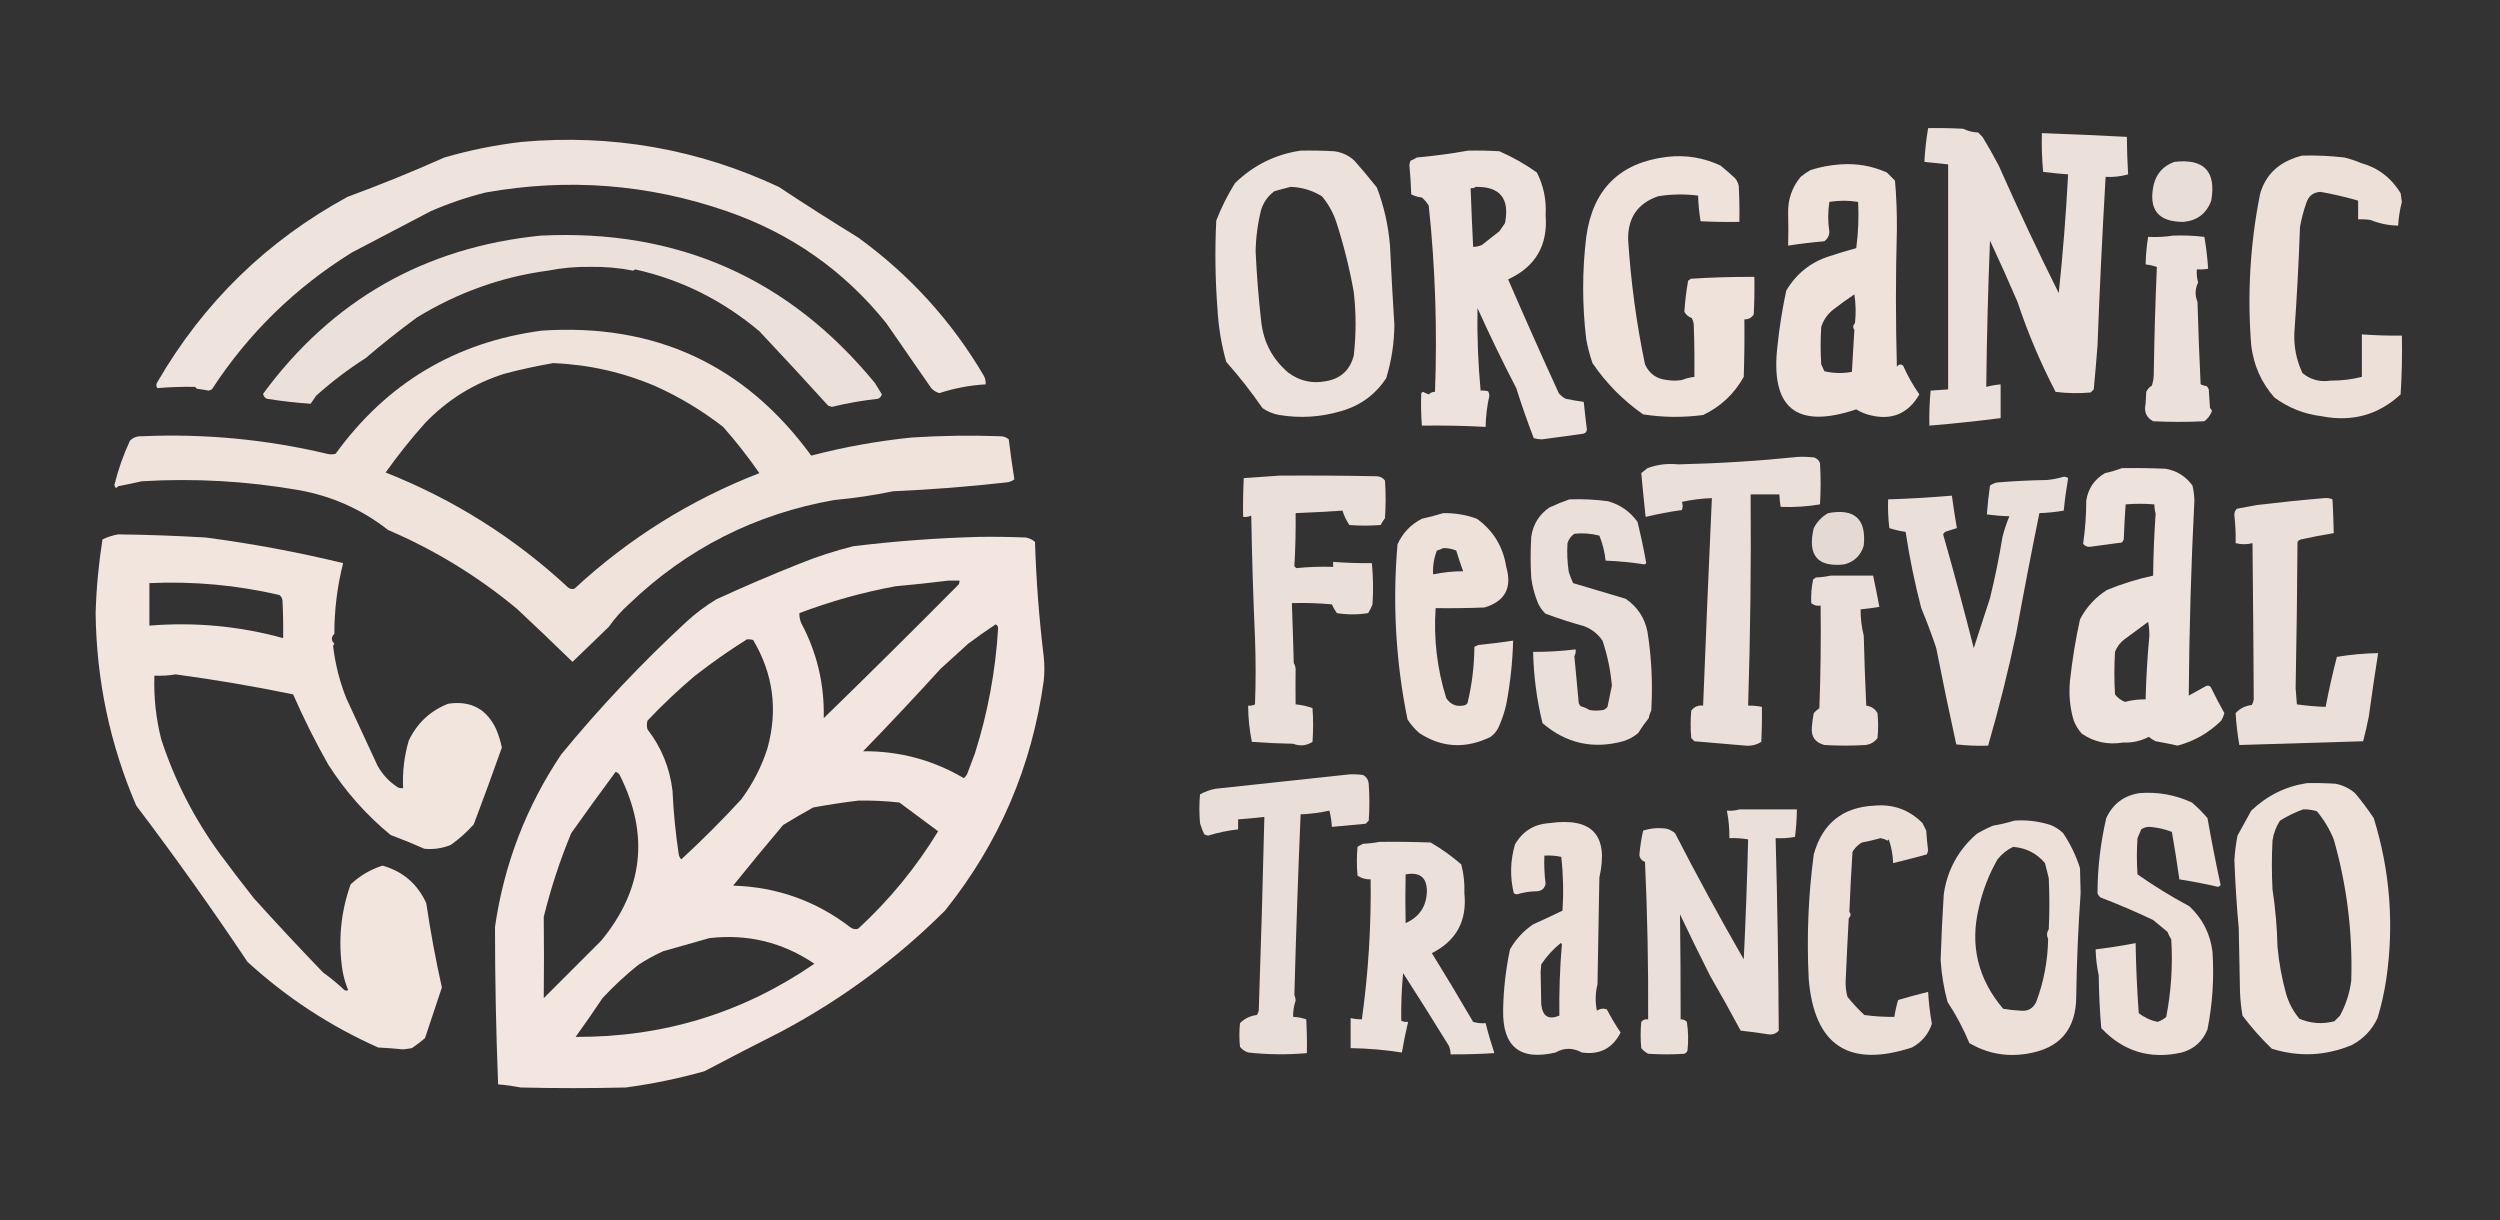 <?xml version="1.0" encoding="UTF-8"?>
<!DOCTYPE svg PUBLIC "-//W3C//DTD SVG 1.1//EN" "http://www.w3.org/Graphics/SVG/1.1/DTD/svg11.dtd">
<svg xmlns="http://www.w3.org/2000/svg" version="1.1" width="2000px" height="976px" style="shape-rendering:geometricPrecision; text-rendering:geometricPrecision; image-rendering:optimizeQuality; fill-rule:evenodd; clip-rule:evenodd" xmlns:xlink="http://www.w3.org/1999/xlink">
<rect width="100%" height="100%" fill="#333333" stroke="none"/>
<g><path style="opacity:0.917" fill="#fdf0e9" d="M 1542.5,102.5 C 1551.84,102.334 1561.17,102.5 1570.5,103C 1574.23,104.825 1578.23,105.825 1582.5,106C 1583.67,107.167 1584.83,108.333 1586,109.5C 1590.6,117.027 1594.93,124.694 1599,132.5C 1614.23,166.876 1630.23,200.876 1647,234.5C 1650.3,203.206 1652.8,171.539 1654.5,139.5C 1647.81,139.013 1641.14,138.346 1634.5,137.5C 1633.57,127.206 1633.24,116.872 1633.5,106.5C 1656.19,107.301 1678.85,108.301 1701.5,109.5C 1701.55,119.512 1701.89,129.512 1702.5,139.5C 1696.71,141.152 1690.71,141.819 1684.5,141.5C 1681.87,186.461 1679.7,231.461 1678,276.5C 1677.11,288.203 1676.11,299.869 1675,311.5C 1674.17,312.333 1673.33,313.167 1672.5,314C 1663.15,314.832 1653.82,314.665 1644.5,313.5C 1632.41,290.319 1622.24,266.319 1614,241.5C 1606.92,225.018 1599.59,208.684 1592,192.5C 1590.43,231.411 1589.43,270.411 1589,309.5C 1592.75,308.512 1596.58,307.845 1600.5,307.5C 1600.5,316.5 1600.5,325.5 1600.5,334.5C 1581.56,336.906 1562.56,338.906 1543.5,340.5C 1543.28,331.134 1543.61,321.801 1544.5,312.5C 1549.17,312.167 1553.83,311.833 1558.5,311.5C 1558.5,251.5 1558.5,191.5 1558.5,131.5C 1552.16,130.899 1545.82,130.232 1539.5,129.5C 1539.99,120.429 1540.99,111.429 1542.5,102.5 Z"/></g>
<g><path style="opacity:0.928" fill="#fdf0e9" d="M 417.5,113.5 C 489.506,107.137 558.006,119.137 623,149.5C 643.963,163.37 665.13,176.87 686.5,190C 727.697,219.863 761.197,256.696 787,300.5C 788.202,302.677 788.702,305.011 788.5,307.5C 775.775,308.23 763.441,310.563 751.5,314.5C 748.957,313.793 746.791,312.46 745,310.5C 733,293.167 721,275.833 709,258.5C 675.241,216.51 632.741,186.677 581.5,169C 518.709,147.255 454.376,142.255 388.5,154C 373.397,157.774 358.73,162.774 344.5,169C 323.602,179.983 302.602,190.983 281.5,202C 236.019,230.226 198.686,266.726 169.5,311.5C 168.667,311.833 167.833,312.167 167,312.5C 163.849,311.907 160.682,311.407 157.5,311C 157,310.5 156.5,310 156,309.5C 146.023,309.31 136.023,309.643 126,310.5C 124.733,309.09 124.733,307.424 126,305.5C 162.892,241.94 213.559,192.607 278,157.5C 304.259,147.823 330.092,137.323 355.5,126C 375.914,120.084 396.581,115.917 417.5,113.5 Z"/></g>
<g><path style="opacity:0.921" fill="#fdf0e9" d="M 1040.5,120.5 C 1049.51,120.334 1058.51,120.5 1067.5,121C 1073.68,121.885 1079.02,124.385 1083.5,128.5C 1089.68,135.516 1095.68,142.682 1101.5,150C 1107.19,164.969 1110.69,180.469 1112,196.5C 1112.99,217.684 1114.15,238.851 1115.5,260C 1115.37,274.504 1113.2,288.671 1109,302.5C 1100.17,315.84 1088.01,324.673 1072.5,329C 1056.43,333.723 1040.1,334.723 1023.5,332C 1018.57,331.138 1014.07,329.305 1010,326.5C 1001.1,313.593 991.43,301.26 981,289.5C 977.141,275.786 974.808,261.786 974,247.5C 972.177,223.824 971.844,200.157 973,176.5C 977.038,166.074 982.038,156.074 988,146.5C 1002.81,132.147 1020.31,123.48 1040.5,120.5 Z M 1032.5,149.5 C 1041.53,149.803 1049.86,152.303 1057.5,157C 1062.64,163.133 1066.48,169.966 1069,177.5C 1074.94,195.874 1079.61,214.541 1083,233.5C 1084.94,250.51 1084.94,267.51 1083,284.5C 1079.98,296.183 1072.48,303.016 1060.5,305C 1049.44,307.068 1039.44,304.734 1030.5,298C 1018.06,287.396 1010.9,273.896 1009,257.5C 1006.86,238.726 1005.36,219.893 1004.5,201C 1004.72,189.621 1006.22,178.454 1009,167.5C 1010.99,161.522 1014.49,156.688 1019.5,153C 1023.93,151.682 1028.26,150.516 1032.5,149.5 Z"/></g>
<g><path style="opacity:0.924" fill="#fdf0e9" d="M 1174.5,120.5 C 1182.84,120.334 1191.17,120.5 1199.5,121C 1210.13,125.644 1220.13,131.311 1229.5,138C 1234.88,148.603 1237.21,159.937 1236.5,172C 1238.43,196.21 1228.43,213.376 1206.5,223.5C 1219.65,253.873 1233.15,284.206 1247,314.5C 1248.54,316.378 1250.38,317.878 1252.5,319C 1257.34,320.013 1262.17,320.846 1267,321.5C 1267.74,328.85 1268.58,336.183 1269.5,343.5C 1269.41,345.425 1268.41,346.592 1266.5,347C 1255.48,348.517 1244.48,350.017 1233.5,351.5C 1231.24,351.468 1229.07,351.134 1227,350.5C 1221.92,337.273 1217.26,323.94 1213,310.5C 1202.1,289.496 1191.77,268.163 1182,246.5C 1181.62,268.797 1182.46,290.797 1184.5,312.5C 1186.53,312.338 1188.53,312.505 1190.5,313C 1191.1,314.062 1191.43,315.228 1191.5,316.5C 1189.64,324.719 1188.64,333.052 1188.5,341.5C 1171.52,340.607 1154.52,340.273 1137.5,340.5C 1136.84,332.016 1136.68,323.349 1137,314.5C 1137.41,314.043 1137.91,313.709 1138.5,313.5C 1139.94,314.304 1141.44,314.971 1143,315.5C 1144.66,314.01 1146.33,313.344 1148,313.5C 1149.88,263.662 1148.22,213.996 1143,164.5C 1141.54,162.04 1139.71,159.873 1137.5,158C 1134.49,157.668 1131.66,156.834 1129,155.5C 1128.75,147.643 1128.25,139.81 1127.5,132C 1127.64,130.774 1127.98,129.607 1128.5,128.5C 1130.27,127.813 1131.94,126.98 1133.5,126C 1147.41,124.728 1161.07,122.894 1174.5,120.5 Z M 1180.5,149.5 C 1200.04,149.117 1207.87,158.784 1204,178.5C 1202.5,180.667 1201,182.833 1199.5,185C 1194.87,188.656 1190.21,192.322 1185.5,196C 1183.26,196.977 1180.93,197.477 1178.5,197.5C 1177.73,181.845 1177.06,166.178 1176.5,150.5C 1178.1,150.768 1179.43,150.434 1180.5,149.5 Z"/></g>
<g><path style="opacity:0.914" fill="#fdf0e9" d="M 1841.5,124.5 C 1852.88,124.174 1864.21,124.674 1875.5,126C 1880.14,127.126 1884.64,128.626 1889,130.5C 1902.35,134.161 1912.85,142.161 1920.5,154.5C 1920.83,156.833 1921.17,159.167 1921.5,161.5C 1919.88,167.729 1918.88,174.062 1918.5,180.5C 1910.9,180.355 1903.56,178.855 1896.5,176C 1893.18,175.502 1889.85,175.335 1886.5,175.5C 1886.5,170.5 1886.5,165.5 1886.5,160.5C 1876.67,157.666 1866.67,155.332 1856.5,153.5C 1850.66,153.741 1846.83,156.741 1845,162.5C 1842.83,168.665 1841.16,174.998 1840,181.5C 1839.01,209.703 1837.51,237.87 1835.5,266C 1834.98,277.427 1837.15,288.26 1842,298.5C 1848.51,303.82 1856.01,305.82 1864.5,304.5C 1872.98,304.56 1881.31,303.56 1889.5,301.5C 1889.5,290.167 1889.5,278.833 1889.5,267.5C 1900.15,268.277 1910.81,268.61 1921.5,268.5C 1921.83,284.181 1921.5,299.848 1920.5,315.5C 1902.77,331.904 1881.77,337.737 1857.5,333C 1843.51,331.34 1830.84,326.34 1819.5,318C 1809.1,306.153 1802.93,292.32 1801,276.5C 1797.74,235.743 1800.07,195.41 1808,155.5C 1811.48,142.68 1819.32,133.513 1831.5,128C 1834.8,126.517 1838.14,125.35 1841.5,124.5 Z"/></g>
<g><path style="opacity:0.922" fill="#fdf0e9" d="M 1333.5,125.5 C 1348.6,123.768 1362.93,126.101 1376.5,132.5C 1380.43,135.715 1384.26,139.049 1388,142.5C 1389.44,144.275 1390.44,146.275 1391,148.5C 1391.5,158.161 1391.67,167.828 1391.5,177.5C 1381.16,177.666 1370.83,177.5 1360.5,177C 1359.33,170.263 1358.66,163.43 1358.5,156.5C 1347.82,155.106 1337.15,155.272 1326.5,157C 1310.27,162.587 1302.27,174.087 1302.5,191.5C 1304.64,225.276 1309.14,258.609 1316,291.5C 1319.42,298.966 1325.25,303.132 1333.5,304C 1337.5,304.667 1341.5,304.667 1345.5,304C 1348.72,302.722 1352.05,301.889 1355.5,301.5C 1355.67,287.496 1355.5,273.496 1355,259.5C 1354.8,257.744 1354.3,256.078 1353.5,254.5C 1350.89,253.557 1348.89,251.89 1347.5,249.5C 1348.02,241.112 1349.02,232.779 1350.5,224.5C 1351.31,224.192 1351.97,223.692 1352.5,223C 1369.48,221.896 1386.48,221.396 1403.5,221.5C 1403.67,231.506 1403.5,241.506 1403,251.5C 1401.28,254.244 1398.78,255.578 1395.5,255.5C 1395.67,270.837 1395.5,286.17 1395,301.5C 1387.34,315.168 1376.5,325.334 1362.5,332C 1346.46,334.146 1330.46,333.979 1314.5,331.5C 1298.48,320.312 1284.98,306.645 1274,290.5C 1271.86,284.264 1270.19,277.93 1269,271.5C 1265.7,244.164 1265.7,216.83 1269,189.5C 1274.22,151.449 1295.72,130.116 1333.5,125.5 Z"/></g>
<g><path style="opacity:0.901" fill="#fdf0e9" d="M 1739.5,129.5 C 1763.22,126.718 1773.05,137.052 1769,160.5C 1765.23,170.726 1757.89,176.392 1747,177.5C 1726.5,177.654 1718.5,167.654 1723,147.5C 1725.36,138.58 1730.86,132.58 1739.5,129.5 Z"/></g>
<g><path style="opacity:0.923" fill="#fdf0e9" d="M 1472.5,131.5 C 1485.45,130.582 1497.78,132.749 1509.5,138C 1511.67,140.167 1513.83,142.333 1516,144.5C 1517.14,157.6 1517.64,170.767 1517.5,184C 1516.5,220.503 1516.5,257.003 1517.5,293.5C 1518.85,291.364 1520.52,291.03 1522.5,292.5C 1526.06,300.612 1530.39,308.279 1535.5,315.5C 1526.45,331.128 1513.12,336.628 1495.5,332C 1491.75,331.025 1488.25,329.525 1485,327.5C 1437.08,343.573 1416.08,326.573 1422,276.5C 1423.53,261.704 1425.87,247.037 1429,232.5C 1437.05,218.906 1448.55,209.739 1463.5,205C 1470.57,202.606 1477.74,200.44 1485,198.5C 1486.64,186.171 1487.14,173.838 1486.5,161.5C 1478.84,160.287 1471.17,160.287 1463.5,161.5C 1462.25,169.499 1462.25,177.499 1463.5,185.5C 1463.35,188.63 1462.02,191.13 1459.5,193C 1449.79,193.843 1440.12,195.01 1430.5,196.5C 1430.75,187.777 1430.75,179.111 1430.5,170.5C 1430.27,159.536 1433.6,149.869 1440.5,141.5C 1442.99,139.42 1445.66,137.586 1448.5,136C 1456.44,133.517 1464.44,132.017 1472.5,131.5 Z M 1483.5,235.5 C 1484.66,242.989 1484.82,250.655 1484,258.5C 1482.31,260.168 1482.15,262.001 1483.5,264C 1482.77,275.164 1482.1,286.331 1481.5,297.5C 1474.11,298.853 1466.77,298.687 1459.5,297C 1458.67,295.184 1457.84,293.351 1457,291.5C 1456.33,281.5 1456.33,271.5 1457,261.5C 1458.89,255.592 1462.39,250.759 1467.5,247C 1472.74,242.916 1478.07,239.083 1483.5,235.5 Z"/></g>
<g><path style="opacity:0.917" fill="#fdf0e9" d="M 432.5,188.5 C 541.883,183.089 631.05,222.423 700,306.5C 701.833,309.5 703.667,312.5 705.5,315.5C 705.032,317.134 704.032,318.3 702.5,319C 689.967,320.384 677.634,322.55 665.5,325.5C 664.5,325.167 663.5,324.833 662.5,324.5C 644.491,304.647 626.158,284.813 607.5,265C 577.94,240.135 544.773,223.635 508,215.5C 507.586,215.957 507.086,216.291 506.5,216.5C 495.301,214.289 483.968,213.289 472.5,213.5C 461.032,213.289 449.699,214.289 438.5,216.5C 401.392,221.416 366.392,233.916 333.5,254C 319.43,264.363 305.764,275.196 292.5,286.5C 278.525,295.408 265.358,305.408 253,316.5C 251.5,318.667 250,320.833 248.5,323C 236.787,322.215 225.121,320.882 213.5,319C 211.777,318.225 210.777,316.892 210.5,315C 265.689,240.009 339.689,197.842 432.5,188.5 Z"/></g>
<g><path style="opacity:0.916" fill="#fdf0e9" d="M 1738.5,188.5 C 1746.86,188.169 1755.19,188.502 1763.5,189.5C 1764.97,197.972 1765.97,206.472 1766.5,215C 1763.52,215.498 1760.52,215.665 1757.5,215.5C 1757.21,219.106 1757.54,222.606 1758.5,226C 1756.01,231.032 1755.85,236.199 1758,241.5C 1758.61,263.509 1759.44,285.509 1760.5,307.5C 1762.12,308.154 1763.78,308.654 1765.5,309C 1766.13,309.75 1766.63,310.584 1767,311.5C 1767.33,316.5 1767.67,321.5 1768,326.5C 1768.87,327.108 1769.37,327.941 1769.5,329C 1768.25,332.246 1766.25,334.912 1763.5,337C 1749.83,337.667 1736.17,337.667 1722.5,337C 1717.03,333.999 1715.03,329.332 1716.5,323C 1716.67,319.833 1716.83,316.667 1717,313.5C 1717.97,311.36 1719.47,309.693 1721.5,308.5C 1722.32,305.893 1722.82,303.226 1723,300.5C 1723.4,271.465 1724.23,242.465 1725.5,213.5C 1722.57,212.539 1719.57,211.873 1716.5,211.5C 1716.65,204.11 1717.32,196.777 1718.5,189.5C 1725.35,189.824 1732.02,189.491 1738.5,188.5 Z"/></g>
<g><path style="opacity:0.93" fill="#fdf0e9" d="M 433.5,264.5 C 524.13,258.506 595.963,291.839 649,364.5C 675.321,357.598 702.154,352.765 729.5,350C 753.146,348.483 776.813,348.15 800.5,349C 803.047,349.067 805.214,349.901 807,351.5C 808.319,362.207 809.819,372.874 811.5,383.5C 809.453,385.015 807.119,385.849 804.5,386C 774.597,389.356 744.597,391.689 714.5,393C 699.042,396.226 683.375,398.559 667.5,400C 604.368,411.098 549.701,438.764 503.5,483C 497.258,488.571 491.758,494.738 487,501.5C 477.321,510.846 467.655,520.179 458,529.5C 443.408,515.249 428.574,501.082 413.5,487C 382.19,461.017 347.857,440.017 310.5,424C 289.248,407.379 265.248,396.712 238.5,392C 197.114,384.831 155.447,382.498 113.5,385C 107.188,386.441 100.855,387.774 94.5,389C 93.017,390.901 92.017,390.567 91.5,388C 94.525,375.715 98.692,363.881 104,352.5C 106.574,349.973 109.74,348.806 113.5,349C 163.558,346.815 212.891,351.481 261.5,363C 263.833,363.667 266.167,363.667 268.5,363C 309.504,306.452 364.504,273.618 433.5,264.5 Z M 442.5,290.5 C 471.073,291.645 498.406,297.812 524.5,309C 543.806,317.708 561.806,328.541 578.5,341.5C 588.891,353.289 598.557,365.623 607.5,378.5C 552.304,399.932 502.971,430.766 459.5,471C 457.711,471.52 456.044,471.187 454.5,470C 411.674,430.243 363.007,399.577 308.5,378C 318.3,364.208 328.8,351.041 340,338.5C 357.793,319.916 378.959,306.749 403.5,299C 416.489,295.571 429.489,292.738 442.5,290.5 Z"/></g>
<g><path style="opacity:0.911" fill="#fdf0e9" d="M 1438.5,365.5 C 1442.85,365.334 1447.18,365.501 1451.5,366C 1453.67,366.833 1455.17,368.333 1456,370.5C 1456.67,381.5 1456.67,392.5 1456,403.5C 1445.91,405.243 1435.41,405.91 1424.5,405.5C 1423.95,402.193 1423.62,398.86 1423.5,395.5C 1415.83,395.5 1408.17,395.5 1400.5,395.5C 1400.95,451.857 1400.28,508.19 1398.5,564.5C 1402.21,564.423 1405.88,564.756 1409.5,565.5C 1409.67,574.839 1409.5,584.173 1409,593.5C 1405.2,595.884 1401.03,596.884 1396.5,596.5C 1382.82,595.407 1369.15,594.24 1355.5,593C 1354.67,592.167 1353.83,591.333 1353,590.5C 1352.33,583.167 1352.33,575.833 1353,568.5C 1355.41,565.38 1358.57,564.047 1362.5,564.5C 1364.66,509.16 1366.99,453.826 1369.5,398.5C 1361.37,398.773 1353.37,399.773 1345.5,401.5C 1346.33,403.752 1346.33,405.919 1345.5,408C 1335.71,409.408 1326.04,411.242 1316.5,413.5C 1315.24,401.801 1314.08,390.135 1313,378.5C 1314.66,377.169 1316.33,375.835 1318,374.5C 1325.98,371.584 1334.15,370.584 1342.5,371.5C 1374.74,370.771 1406.74,368.771 1438.5,365.5 Z"/></g>
<g><path style="opacity:0.924" fill="#fdf0e9" d="M 1697.5,374.5 C 1709.17,374.333 1720.84,374.5 1732.5,375C 1741.52,376.592 1748.69,381.092 1754,388.5C 1754.92,392.445 1755.42,396.445 1755.5,400.5C 1752.87,452.502 1751.37,504.502 1751,556.5C 1755.48,554.033 1759.98,551.533 1764.5,549C 1765.94,548.219 1767.28,548.386 1768.5,549.5C 1771.98,556.631 1775.65,563.631 1779.5,570.5C 1778.95,572.61 1778.11,574.61 1777,576.5C 1767.1,586.281 1755.44,592.948 1742,596.5C 1736.21,595.173 1730.38,594.007 1724.5,593C 1722.55,592.017 1720.72,590.85 1719,589.5C 1712.63,592.83 1705.79,594.33 1698.5,594C 1686.46,596.053 1675.46,593.72 1665.5,587C 1662.69,583.886 1660.53,580.386 1659,576.5C 1655.94,566.344 1654.94,555.678 1656,544.5C 1657.76,528.085 1660.43,511.752 1664,495.5C 1669.04,485.789 1676.21,477.956 1685.5,472C 1697.44,467.096 1709.77,463.262 1722.5,460.5C 1722.69,443.973 1723.36,427.473 1724.5,411C 1723.84,408.538 1723.51,406.038 1723.5,403.5C 1715.69,402.865 1708.03,402.865 1700.5,403.5C 1699.85,412.818 1699.35,422.151 1699,431.5C 1698.63,432.416 1698.13,433.25 1697.5,434C 1688.86,435.084 1680.19,436.251 1671.5,437.5C 1669.38,437.402 1667.71,436.569 1666.5,435C 1668.15,423.844 1668.98,412.344 1669,400.5C 1670.53,390.759 1675.53,383.426 1684,378.5C 1688.72,377.468 1693.22,376.135 1697.5,374.5 Z M 1718.5,497.5 C 1719.17,500.984 1719.5,504.651 1719.5,508.5C 1717.91,525.458 1716.91,542.458 1716.5,559.5C 1710.91,559.399 1705.41,560.066 1700,561.5C 1696.75,560.252 1694.09,558.252 1692,555.5C 1691.33,544.167 1691.33,532.833 1692,521.5C 1693.57,517.435 1696.07,514.102 1699.5,511.5C 1705.88,506.777 1712.21,502.11 1718.5,497.5 Z"/></g>
<g><path style="opacity:0.909" fill="#fdf0e9" d="M 1023.5,380.5 C 1049.5,380.333 1075.5,380.5 1101.5,381C 1104.28,381.14 1106.45,382.306 1108,384.5C 1108.67,394.5 1108.67,404.5 1108,414.5C 1106.71,416.249 1105.54,418.082 1104.5,420C 1096.17,420.667 1087.83,420.667 1079.5,420C 1077.11,416.526 1075.28,412.692 1074,408.5C 1061.56,409.338 1049.06,410.005 1036.5,410.5C 1036.66,424.905 1036.33,439.071 1035.5,453C 1036,453.5 1036.5,454 1037,454.5C 1046.75,453.514 1056.58,453.181 1066.5,453.5C 1066.5,452.167 1066.5,450.833 1066.5,449.5C 1076.81,450.305 1087.15,450.638 1097.5,450.5C 1098.55,461.478 1098.71,472.478 1098,483.5C 1097.07,485.936 1095.9,488.269 1094.5,490.5C 1086.17,491.833 1077.83,491.833 1069.5,490.5C 1067.91,488.33 1066.58,485.996 1065.5,483.5C 1054.85,482.501 1044.19,482.168 1033.5,482.5C 1034.09,498.494 1034.59,514.494 1035,530.5C 1035.87,531.873 1036.37,533.373 1036.5,535C 1036.37,544.403 1036.37,553.903 1036.5,563.5C 1041.16,563.902 1045.66,564.902 1050,566.5C 1050.67,575.5 1050.67,584.5 1050,593.5C 1045.09,596.615 1039.92,597.115 1034.5,595C 1023.45,594.812 1012.45,594.312 1001.5,593.5C 999.557,583.941 998.557,574.274 998.5,564.5C 1000.47,564.739 1002.3,564.406 1004,563.5C 1004.67,545.833 1004.67,528.167 1004,510.5C 1002.55,477.852 1001.55,445.185 1001,412.5C 998.959,413.423 996.792,413.756 994.5,413.5C 994.334,403.161 994.5,392.828 995,382.5C 1004.6,381.845 1014.1,381.178 1023.5,380.5 Z"/></g>
<g><path style="opacity:0.909" fill="#fdf0e9" d="M 1650.5,381.5 C 1651.98,381.238 1653.31,381.571 1654.5,382.5C 1653.02,391.106 1651.85,399.772 1651,408.5C 1644.59,409.613 1638.09,410.28 1631.5,410.5C 1625.01,442.451 1618.84,474.451 1613,506.5C 1606.59,536.877 1599.09,566.877 1590.5,596.5C 1581.91,596.817 1573.41,596.483 1565,595.5C 1559.39,569.942 1554.06,544.275 1549,518.5C 1545.4,507.7 1541.4,497.034 1537,486.5C 1531.76,466.39 1527.59,446.056 1524.5,425.5C 1520.08,424.883 1515.75,423.883 1511.5,422.5C 1510.53,414.89 1510.2,407.223 1510.5,399.5C 1527.54,398.974 1544.54,397.974 1561.5,396.5C 1562.67,405.193 1564,413.859 1565.5,422.5C 1562.86,423.396 1560.19,424.229 1557.5,425C 1556.09,425.368 1555.09,426.201 1554.5,427.5C 1563.1,457.648 1571.27,487.981 1579,518.5C 1583.32,505.218 1587.66,491.884 1592,478.5C 1595.98,462.293 1599.31,445.96 1602,429.5C 1603.46,423.806 1605.3,418.306 1607.5,413C 1601.47,412.83 1595.47,412.33 1589.5,411.5C 1590.03,403.778 1590.87,396.111 1592,388.5C 1593.65,387.283 1595.48,386.45 1597.5,386C 1610.81,384.89 1624.14,384.223 1637.5,384C 1642.05,383.571 1646.38,382.738 1650.5,381.5 Z"/></g>
<g><path style="opacity:0.911" fill="#fdf0e9" d="M 1859.5,398.5 C 1861.79,398.244 1863.96,398.577 1866,399.5C 1866.49,408.528 1866.82,417.528 1867,426.5C 1858.3,427.922 1849.63,429.588 1841,431.5C 1839.67,431.755 1838.67,432.422 1838,433.5C 1837.75,472.505 1837.25,511.505 1836.5,550.5C 1836.83,554.833 1837.17,559.167 1837.5,563.5C 1845.11,564.573 1852.78,565.24 1860.5,565.5C 1863.08,552.028 1866.08,538.695 1869.5,525.5C 1880.4,523.682 1891.4,522.682 1902.5,522.5C 1899.85,539.433 1897.35,556.433 1895,573.5C 1893.68,580.061 1892.18,586.561 1890.5,593C 1857.48,593.986 1824.48,594.986 1791.5,596C 1789.99,587.591 1788.99,579.091 1788.5,570.5C 1791.94,566.73 1796.28,564.563 1801.5,564C 1802.23,562.601 1802.73,561.101 1803,559.5C 1802.77,517.842 1802.44,476.176 1802,434.5C 1797.55,435.676 1793.05,435.676 1788.5,434.5C 1788.68,427.142 1788.35,419.809 1787.5,412.5C 1787.33,410.307 1787.99,408.473 1789.5,407C 1794.83,406 1800.17,405 1805.5,404C 1823.61,401.831 1841.61,399.998 1859.5,398.5 Z"/></g>
<g><path style="opacity:0.912" fill="#fdf0e9" d="M 1255.5,399.5 C 1265.9,399.101 1276.23,399.601 1286.5,401C 1296.28,403.782 1304.11,409.282 1310,417.5C 1312.7,428.51 1315.03,439.51 1317,450.5C 1316.59,450.957 1316.09,451.291 1315.5,451.5C 1305.24,449.916 1294.91,448.916 1284.5,448.5C 1283.75,441.531 1282.08,434.864 1279.5,428.5C 1272.93,426.786 1266.27,426.286 1259.5,427C 1256.83,428.836 1254.99,431.336 1254,434.5C 1253.51,442.191 1253.85,449.858 1255,457.5C 1255.96,460.574 1257.12,463.574 1258.5,466.5C 1272.82,470.732 1286.82,474.898 1300.5,479C 1309.93,485.437 1315.77,494.271 1318,505.5C 1321.28,526.378 1322.28,547.378 1321,568.5C 1320.03,570.392 1319.36,572.392 1319,574.5C 1315.92,578.324 1313.09,582.324 1310.5,586.5C 1306.96,589.44 1302.96,591.606 1298.5,593C 1274.34,599.561 1252.84,594.728 1234,578.5C 1229.41,559.819 1226.91,540.819 1226.5,521.5C 1237.89,521.571 1249.23,520.904 1260.5,519.5C 1260.74,521.467 1260.41,523.301 1259.5,525C 1260.59,537.462 1261.75,549.962 1263,562.5C 1263.37,563.416 1263.87,564.25 1264.5,565C 1267.03,565.619 1269.37,566.619 1271.5,568C 1275.17,568.667 1278.83,568.667 1282.5,568C 1283.93,567.535 1285.1,566.701 1286,565.5C 1287.21,559.841 1288.38,554.175 1289.5,548.5C 1288.43,536.165 1285.93,524.165 1282,512.5C 1278.37,507.206 1273.53,503.372 1267.5,501C 1257.28,498.176 1246.94,494.843 1236.5,491C 1233.61,488.325 1231.44,485.158 1230,481.5C 1227.55,475.382 1225.89,469.048 1225,462.5C 1224.33,451.5 1224.33,440.5 1225,429.5C 1226.4,419.535 1231.23,411.702 1239.5,406C 1244.86,403.514 1250.19,401.348 1255.5,399.5 Z"/></g>
<g><path style="opacity:0.919" fill="#fdf0e9" d="M 1154.5,410.5 C 1164.05,410.365 1173.05,411.865 1181.5,415C 1194.64,424.499 1202.47,437.333 1205,453.5C 1209.85,470.273 1204.02,481.106 1187.5,486C 1174.5,486.5 1161.5,486.667 1148.5,486.5C 1146.85,511.15 1149.68,535.15 1157,558.5C 1160.69,564.049 1165.86,565.882 1172.5,564C 1173,563.5 1173.5,563 1174,562.5C 1177.58,547.767 1179.41,532.767 1179.5,517.5C 1180.5,517 1181.5,516.5 1182.5,516C 1191.89,515.086 1201.23,513.92 1210.5,512.5C 1210.06,529.657 1208.22,546.657 1205,563.5C 1203.62,569.699 1201.62,575.699 1199,581.5C 1197.54,584.756 1195.37,587.423 1192.5,589.5C 1172.54,599.243 1153.54,598.243 1135.5,586.5C 1131.8,583.301 1128.64,579.635 1126,575.5C 1116.61,529.317 1113.94,482.651 1118,435.5C 1122.11,426.39 1128.61,419.556 1137.5,415C 1143.38,413.725 1149.05,412.225 1154.5,410.5 Z M 1154.5,438.5 C 1158.18,438.363 1161.68,439.029 1165,440.5C 1166.71,446.119 1168.55,451.619 1170.5,457C 1162.35,457.013 1154.35,457.847 1146.5,459.5C 1146.12,452.928 1147.12,446.594 1149.5,440.5C 1151.34,439.972 1153,439.306 1154.5,438.5 Z"/></g>
<g><path style="opacity:0.878" fill="#fdf0e9" d="M 1462.5,410.5 C 1483.69,406.523 1493.19,415.19 1491,436.5C 1488.6,444.396 1483.44,449.396 1475.5,451.5C 1453.98,453.98 1445.82,444.314 1451,422.5C 1453.69,417.311 1457.52,413.311 1462.5,410.5 Z"/></g>
<g><path style="opacity:0.94" fill="#fdf0e9" d="M 94.5,427.5 C 117.856,427.778 141.19,428.612 164.5,430C 201.635,434.886 238.302,441.719 274.5,450.5C 269.799,469.105 267.466,487.938 267.5,507C 264.833,509.667 264.833,512.333 267.5,515C 266.978,515.561 266.645,516.228 266.5,517C 268.201,531.304 271.701,545.137 277,558.5C 285.317,576.469 293.65,594.469 302,612.5C 306.006,619.751 311.506,625.584 318.5,630C 319.793,630.49 321.127,630.657 322.5,630.5C 321.869,617.552 323.369,604.886 327,592.5C 333.672,578.493 344.172,568.659 358.5,563C 376.543,560.269 389.377,567.103 397,583.5C 398.959,588.236 400.459,593.07 401.5,598C 394.229,618.581 386.729,639.081 379,659.5C 373.429,665.742 367.262,671.242 360.5,676C 353.723,678.707 346.723,679.707 339.5,679C 330.604,675.051 321.604,671.384 312.5,668C 292.905,651.896 276.238,633.063 262.5,611.5C 252.215,593.311 242.881,574.645 234.5,555.5C 203.375,549.09 172.041,543.757 140.5,539.5C 134.896,540.454 129.229,540.788 123.5,540.5C 122.943,557.819 124.777,574.819 129,591.5C 139.701,624.235 155.201,654.568 175.5,682.5C 184.475,694.642 193.642,706.642 203,718.5C 221.217,738.713 239.717,758.546 258.5,778C 264.458,782.289 270.124,786.956 275.5,792C 276.5,792.667 277.5,792.667 278.5,792C 276.451,787.007 274.951,781.841 274,776.5C 270.394,752.819 272.561,729.819 280.5,707.5C 287.906,700.55 296.406,695.55 306,692.5C 322.222,697.046 333.889,707.046 341,722.5C 344.359,745.156 348.526,767.656 353.5,790C 349.082,803.495 344.582,816.995 340,830.5C 336.596,833.418 333.096,836.085 329.5,838.5C 327.178,838.915 324.845,839.249 322.5,839.5C 315.847,838.834 309.181,838.334 302.5,838C 263.991,820.833 229.157,798 198,769.5C 169.561,726.954 139.894,685.287 109,644.5C 87.964,595.494 77.131,544.161 76.5,490.5C 77.066,470.712 78.899,451.046 82,431.5C 86.037,429.598 90.203,428.265 94.5,427.5 Z M 119.5,466.5 C 154.664,464.89 189.331,468.057 223.5,476C 224.967,477.098 225.801,478.598 226,480.5C 226.5,490.494 226.666,500.494 226.5,510.5C 191.543,500.868 155.876,497.535 119.5,500.5C 119.5,489.167 119.5,477.833 119.5,466.5 Z"/></g>
<g><path style="opacity:0.945" fill="#fdf0e9" d="M 783.5,429.5 C 795.838,429.333 808.171,429.5 820.5,430C 823.393,430.501 825.893,431.667 828,433.5C 828.962,464.267 831.296,494.933 835,525.5C 835.667,531.833 835.667,538.167 835,544.5C 825.544,613.238 799.211,674.571 756,728.5C 717.15,767.153 673.65,799.319 625.5,825C 604.779,835.475 584.113,846.142 563.5,857C 542.878,862.808 521.878,867.141 500.5,870C 472.5,870.667 444.5,870.667 416.5,870C 410.55,868.837 404.55,868.004 398.5,867.5C 396.842,825.515 396.009,783.515 396,741.5C 403.248,691.412 420.914,645.412 449,603.5C 479.744,566.088 512.911,530.921 548.5,498C 556.042,490.982 564.208,484.815 573,479.5C 594.92,469.416 617.087,459.916 639.5,451C 653.506,445.331 667.839,440.665 682.5,437C 716.187,432.877 749.853,430.377 783.5,429.5 Z M 758.5,464.5 C 761.5,464.5 764.5,464.5 767.5,464.5C 767.649,465.552 767.483,466.552 767,467.5C 731.306,503.528 695.306,539.195 659,574.5C 659.589,547.412 653.589,522.079 641,498.5C 639.921,495.937 639.421,493.271 639.5,490.5C 664.52,480.996 690.187,473.83 716.5,469C 730.677,467.731 744.677,466.231 758.5,464.5 Z M 796.5,499.5 C 797.693,499.97 798.36,500.97 798.5,502.5C 796.455,536.666 790.289,569.999 780,602.5C 778.01,607.8 776.01,613.133 774,618.5C 773.385,620.116 772.385,621.449 771,622.5C 746.315,607.951 719.482,600.784 690.5,601C 711.561,579.276 732.228,557.276 752.5,535C 759.808,528.362 767.141,521.695 774.5,515C 781.736,509.581 789.069,504.415 796.5,499.5 Z M 597.5,511.5 C 599.199,511.34 600.866,511.506 602.5,512C 618.599,539.048 622.433,567.881 614,598.5C 609.279,613.326 602.279,626.993 593,639.5C 577.64,656.194 561.64,672.194 545,687.5C 543.956,686.377 543.29,685.044 543,683.5C 540.451,666.6 538.784,649.6 538,632.5C 535.812,614.252 529.145,597.919 518,583.5C 517.333,581.167 517.333,578.833 518,576.5C 529.948,563.88 542.448,552.046 555.5,541C 569.041,530.406 583.041,520.573 597.5,511.5 Z M 492.5,617.5 C 494.074,617.937 495.241,618.937 496,620.5C 519.589,667.786 514.589,711.786 481,752.5C 465.694,767.806 450.36,783.14 435,798.5C 435.244,776.884 435.244,755.217 435,733.5C 440.644,710.581 447.977,688.248 457,666.5C 468.689,649.99 480.523,633.657 492.5,617.5 Z M 686.5,640.5 C 697.533,640.291 708.533,640.791 719.5,642C 729.833,649.667 740.167,657.333 750.5,665C 732.826,694.007 711.493,720.007 686.5,743C 684.365,743.635 682.365,743.301 680.5,742C 652.93,720.759 621.596,709.592 586.5,708.5C 599.645,692.188 612.978,676.021 626.5,660C 634.431,655.155 642.431,650.488 650.5,646C 662.607,643.768 674.607,641.935 686.5,640.5 Z M 567.5,750.5 C 598.177,746.996 626.177,753.829 651.5,771C 594.172,810.389 530.505,829.889 460.5,829.5C 467.862,819.305 475.028,808.971 482,798.5C 490.872,788.96 500.372,780.127 510.5,772C 516.9,767.801 523.567,764.134 530.5,761C 542.935,757.545 555.268,754.045 567.5,750.5 Z"/></g>
<g><path style="opacity:0.908" fill="#fdf0e9" d="M 1464.5,460.5 C 1475.83,460.5 1487.17,460.5 1498.5,460.5C 1500.27,468.786 1501.94,477.119 1503.5,485.5C 1498.51,486.332 1493.51,486.999 1488.5,487.5C 1488.42,494.641 1489.26,501.641 1491,508.5C 1491.46,527.174 1492.13,545.841 1493,564.5C 1497.02,565.033 1500.02,567.033 1502,570.5C 1502.67,577.167 1502.67,583.833 1502,590.5C 1499.61,593.634 1496.45,595.467 1492.5,596C 1481.5,596.667 1470.5,596.667 1459.5,596C 1452.05,594.045 1448.72,589.212 1449.5,581.5C 1449.78,577.804 1450.28,574.137 1451,570.5C 1452.35,568.981 1453.85,567.648 1455.5,566.5C 1456.5,539.175 1456.83,511.841 1456.5,484.5C 1453.64,484.945 1451.14,484.278 1449,482.5C 1448.69,476.122 1449.19,469.789 1450.5,463.5C 1451.31,463.192 1451.97,462.692 1452.5,462C 1456.69,461.824 1460.69,461.324 1464.5,460.5 Z"/></g>
<g><path style="opacity:0.903" fill="#fdf0e9" d="M 1079.5,619.5 C 1083.18,619.335 1086.85,619.501 1090.5,620C 1093.34,621.66 1094.84,624.16 1095,627.5C 1095.67,637.167 1095.67,646.833 1095,656.5C 1094.17,657.333 1093.33,658.167 1092.5,659C 1083.49,659.834 1074.49,660.667 1065.5,661.5C 1065.25,657.094 1064.59,652.76 1063.5,648.5C 1055.94,650.152 1048.27,651.152 1040.5,651.5C 1038.46,699.709 1036.79,747.876 1035.5,796C 1036.12,797.4 1036.45,798.9 1036.5,800.5C 1035.09,804.696 1034.42,809.029 1034.5,813.5C 1038.14,813.594 1041.64,814.261 1045,815.5C 1045.5,824.494 1045.67,833.494 1045.5,842.5C 1029.83,843.879 1014.16,843.712 998.5,842C 995.898,841.117 993.731,839.617 992,837.5C 991.333,831.167 991.333,824.833 992,818.5C 995.715,814.811 1000.22,812.645 1005.5,812C 1006.19,810.933 1006.69,809.766 1007,808.5C 1008.79,756.614 1010.29,704.947 1011.5,653.5C 1004.52,654.331 997.525,654.998 990.5,655.5C 990.5,658.167 990.5,660.833 990.5,663.5C 982.371,664.393 974.371,666.059 966.5,668.5C 965.446,668.32 964.446,667.987 963.5,667.5C 962.042,664.628 960.875,661.628 960,658.5C 959.333,650.833 959.333,643.167 960,635.5C 963.866,633.324 968.033,631.824 972.5,631C 1008.32,627.186 1043.99,623.352 1079.5,619.5 Z"/></g>
<g><path style="opacity:0.918" fill="#fdf0e9" d="M 1845.5,626.5 C 1853.17,626.334 1860.84,626.5 1868.5,627C 1874.35,628.167 1879.51,630.667 1884,634.5C 1889.38,640.884 1894.38,647.55 1899,654.5C 1912.06,696.629 1915.39,739.629 1909,783.5C 1907.42,794.01 1905.08,804.343 1902,814.5C 1897.58,823.92 1890.75,831.087 1881.5,836C 1860.62,844.742 1839.29,845.742 1817.5,839C 1808.92,830.761 1801.09,821.928 1794,812.5C 1792.91,806.218 1792.24,799.884 1792,793.5C 1791.67,776.5 1791.33,759.5 1791,742.5C 1789.33,724.369 1788.17,706.202 1787.5,688C 1787.92,681.427 1788.76,674.927 1790,668.5C 1793.65,661.865 1797.32,655.198 1801,648.5C 1813.63,636.471 1828.46,629.138 1845.5,626.5 Z M 1842.5,647.5 C 1846.25,647.392 1849.91,647.892 1853.5,649C 1859.16,655.819 1863.66,663.319 1867,671.5C 1877.52,708.395 1882.19,746.061 1881,784.5C 1879.75,794.35 1876.75,803.683 1872,812.5C 1870.5,814 1869,815.5 1867.5,817C 1857.91,819.493 1848.58,818.826 1839.5,815C 1834.68,809.189 1831.18,802.689 1829,795.5C 1825.53,783.049 1823.19,770.382 1822,757.5C 1821.66,742.056 1820.32,726.723 1818,711.5C 1817.33,698.5 1817.33,685.5 1818,672.5C 1818.82,666.713 1820.82,661.38 1824,656.5C 1829.89,652.821 1836.06,649.821 1842.5,647.5 Z"/></g>
<g><path style="opacity:0.91" fill="#fdf0e9" d="M 1711.5,634.5 C 1726.21,633.343 1740.21,635.843 1753.5,642C 1758.03,645.86 1762.19,650.027 1766,654.5C 1769.13,672.408 1772.63,690.242 1776.5,708C 1775.97,708.692 1775.31,709.192 1774.5,709.5C 1764.27,707.132 1753.93,705.132 1743.5,703.5C 1741.71,690.787 1739.71,678.12 1737.5,665.5C 1731.91,663.347 1726.08,662.014 1720,661.5C 1717.41,661.376 1715.08,662.042 1713,663.5C 1712,665.833 1711,668.167 1710,670.5C 1709.33,680.167 1709.33,689.833 1710,699.5C 1723.35,708.856 1737.18,717.356 1751.5,725C 1762.09,734.926 1768.26,747.093 1770,761.5C 1771.37,782.386 1770.04,803.053 1766,823.5C 1762.2,832.991 1755.36,839.157 1745.5,842C 1720.16,847.721 1698.66,841.221 1681,822.5C 1679.8,808.535 1679.13,794.535 1679,780.5C 1677.51,773.591 1676.68,766.591 1676.5,759.5C 1687.22,758.207 1697.88,756.54 1708.5,754.5C 1708.81,773.408 1709.64,792.075 1711,810.5C 1715.46,813.987 1720.46,816.321 1726,817.5C 1728.6,816.699 1730.93,815.366 1733,813.5C 1736.96,793.016 1738.29,772.35 1737,751.5C 1735.81,749.623 1734.81,747.623 1734,745.5C 1730.17,742.333 1726.33,739.167 1722.5,736C 1708.74,729.453 1694.74,723.453 1680.5,718C 1679.3,717.097 1678.47,715.931 1678,714.5C 1678.06,694.332 1680.39,674.332 1685,654.5C 1690.25,643.122 1699.08,636.455 1711.5,634.5 Z"/></g>
<g><path style="opacity:0.906" fill="#fdf0e9" d="M 1499.5,644.5 C 1514.63,643.152 1527.46,647.819 1538,658.5C 1539,660.5 1540,662.5 1541,664.5C 1541.32,669.852 1541.82,675.186 1542.5,680.5C 1542.17,681.5 1541.83,682.5 1541.5,683.5C 1532.51,685.963 1523.51,688.296 1514.5,690.5C 1514.3,683.92 1513.13,677.587 1511,671.5C 1510.67,671.833 1510.33,672.167 1510,672.5C 1508.29,671.541 1506.46,670.875 1504.5,670.5C 1499.55,671.88 1494.55,673.047 1489.5,674C 1486.33,675.833 1483.83,678.333 1482,681.5C 1480.96,697.498 1480.13,713.498 1479.5,729.5C 1480.91,731.28 1480.75,732.946 1479,734.5C 1478.07,751.495 1477.23,768.495 1476.5,785.5C 1476.4,789.616 1476.9,793.616 1478,797.5C 1482.13,802.634 1486.63,807.468 1491.5,812C 1499.46,813.098 1507.46,813.598 1515.5,813.5C 1516.18,808.907 1517.18,804.407 1518.5,800C 1526.42,797.648 1534.42,795.481 1542.5,793.5C 1542.97,802.065 1543.97,810.565 1545.5,819C 1542.78,827.402 1537.44,833.736 1529.5,838C 1478.99,854.501 1451.49,836.334 1447,783.5C 1445.27,750.044 1446.6,716.711 1451,683.5C 1457.9,658.754 1474.06,645.754 1499.5,644.5 Z"/></g>
<g><path style="opacity:0.907" fill="#fdf0e9" d="M 1391.5,647.5 C 1406.83,647.5 1422.17,647.5 1437.5,647.5C 1437.44,654.86 1436.94,662.194 1436,669.5C 1430.93,670.471 1425.76,670.805 1420.5,670.5C 1421.9,721.824 1422.74,773.157 1423,824.5C 1420.87,826.853 1418.2,827.853 1415,827.5C 1407.53,826.322 1400.03,825.322 1392.5,824.5C 1384.6,809.704 1376.43,795.037 1368,780.5C 1359.81,764.253 1351.81,747.92 1344,731.5C 1344.38,759.486 1344.54,787.486 1344.5,815.5C 1346.48,815.383 1348.15,816.05 1349.5,817.5C 1350.66,825.145 1350.83,832.812 1350,840.5C 1349.5,841.667 1348.67,842.5 1347.5,843C 1337.83,843.667 1328.17,843.667 1318.5,843C 1316.38,841.878 1314.54,840.378 1313,838.5C 1312.33,831.5 1312.33,824.5 1313,817.5C 1314.4,815.808 1316.23,815.141 1318.5,815.5C 1318.76,773.478 1317.93,731.478 1316,689.5C 1313.37,688.543 1311.87,686.709 1311.5,684C 1312.05,677.415 1313.05,670.915 1314.5,664.5C 1320.68,662.521 1327.01,662.021 1333.5,663C 1335.9,663.731 1338.07,664.898 1340,666.5C 1357.56,700.615 1375.89,734.282 1395,767.5C 1396.56,735.629 1397.72,703.629 1398.5,671.5C 1393.55,670.671 1388.55,670.337 1383.5,670.5C 1383.6,663.088 1382.94,655.755 1381.5,648.5C 1385.04,648.813 1388.38,648.479 1391.5,647.5 Z"/></g>
<g><path style="opacity:0.914" fill="#fdf0e9" d="M 1611.5,656.5 C 1621.42,655.817 1631.09,656.984 1640.5,660C 1644.26,661.529 1647.6,663.696 1650.5,666.5C 1656.36,675.218 1660.86,684.551 1664,694.5C 1664.17,701.167 1664.33,707.833 1664.5,714.5C 1662.58,741.761 1661.41,769.094 1661,796.5C 1661.08,823.408 1647.92,838.908 1621.5,843C 1605.05,845.648 1589.71,842.815 1575.5,834.5C 1570.72,822.929 1564.88,811.929 1558,801.5C 1555.04,790.545 1553.2,779.378 1552.5,768C 1553.06,750.483 1553.9,732.983 1555,715.5C 1557.79,696.04 1566.62,679.873 1581.5,667C 1585.68,664.55 1590.01,662.384 1594.5,660.5C 1600.39,659.528 1606.06,658.194 1611.5,656.5 Z M 1610.5,677.5 C 1620.9,678.339 1629.4,682.673 1636,690.5C 1637,694.5 1638,698.5 1639,702.5C 1639.67,716.167 1639.67,729.833 1639,743.5C 1637.37,745.955 1637.2,748.455 1638.5,751C 1638.25,768.406 1635.08,785.24 1629,801.5C 1626.38,806.976 1622.05,809.309 1616,808.5C 1611.47,808.281 1606.97,807.781 1602.5,807C 1582.35,783.183 1575.85,756.35 1583,726.5C 1586.03,712.682 1591.03,699.682 1598,687.5C 1601.51,683.134 1605.68,679.801 1610.5,677.5 Z"/></g>
<g><path style="opacity:0.91" fill="#fdf0e9" d="M 1239.5,658.5 C 1273.77,653.603 1287.1,668.103 1279.5,702C 1279.04,730.501 1278.54,759.001 1278,787.5C 1276.24,794.416 1276.08,801.416 1277.5,808.5C 1280.1,806.841 1282.76,806.507 1285.5,807.5C 1288.78,813.898 1292.45,820.065 1296.5,826C 1290.04,838.716 1279.71,844.049 1265.5,842C 1258.31,838.076 1251.31,838.076 1244.5,842C 1215.95,848.72 1201.95,837.387 1202.5,808C 1202.79,791.615 1204.62,775.449 1208,759.5C 1212.6,751.403 1218.76,744.736 1226.5,739.5C 1234.43,735.919 1242.26,732.252 1250,728.5C 1250.93,714.111 1250.6,699.778 1249,685.5C 1244.6,684.533 1240.1,684.2 1235.5,684.5C 1235.19,692.087 1235.52,699.587 1236.5,707C 1235.71,710.79 1233.38,712.79 1229.5,713C 1224.01,713.066 1218.68,713.899 1213.5,715.5C 1212.56,715.392 1211.72,715.059 1211,714.5C 1207.88,701.365 1208.21,688.365 1212,675.5C 1218.13,664.953 1227.3,659.287 1239.5,658.5 Z M 1248.5,754.5 C 1249.04,754.56 1249.38,754.893 1249.5,755.5C 1247.89,774.436 1247.22,793.436 1247.5,812.5C 1238.88,816.089 1234.04,813.089 1233,803.5C 1232.86,794.777 1232.69,786.111 1232.5,777.5C 1232.67,775.5 1232.83,773.5 1233,771.5C 1237.32,765.013 1242.49,759.346 1248.5,754.5 Z"/></g>
<g><path style="opacity:0.915" fill="#fdf0e9" d="M 1103.5,673.5 C 1117.17,673.333 1130.84,673.5 1144.5,674C 1153.22,679.049 1161.38,684.882 1169,691.5C 1170.99,699.018 1171.82,706.685 1171.5,714.5C 1173.78,736.614 1165.11,752.614 1145.5,762.5C 1156.76,780.7 1167.76,799.033 1178.5,817.5C 1181.77,818.487 1185.1,818.82 1188.5,818.5C 1190.51,826.55 1192.85,834.55 1195.5,842.5C 1183.85,843.233 1172.18,843.566 1160.5,843.5C 1160.48,841.073 1159.98,838.74 1159,836.5C 1147.03,817.033 1134.86,797.7 1122.5,778.5C 1121.3,790.957 1120.8,803.624 1121,816.5C 1122.7,817.406 1124.53,817.739 1126.5,817.5C 1124.56,825.615 1122.9,833.782 1121.5,842C 1108.01,839.884 1094.34,838.717 1080.5,838.5C 1080.5,830.5 1080.5,822.5 1080.5,814.5C 1083.46,815.159 1086.46,815.492 1089.5,815.5C 1094.67,778.393 1097,741.06 1096.5,703.5C 1092.67,703.613 1089.17,702.613 1086,700.5C 1085.33,692.833 1085.33,685.167 1086,677.5C 1087.42,676.54 1088.92,675.707 1090.5,675C 1095.02,674.825 1099.35,674.325 1103.5,673.5 Z M 1124.5,699.5 C 1136.03,697.399 1141.7,702.066 1141.5,713.5C 1141.05,725.299 1135.38,733.633 1124.5,738.5C 1124.2,725.535 1124.2,712.535 1124.5,699.5 Z"/></g>
</svg>
